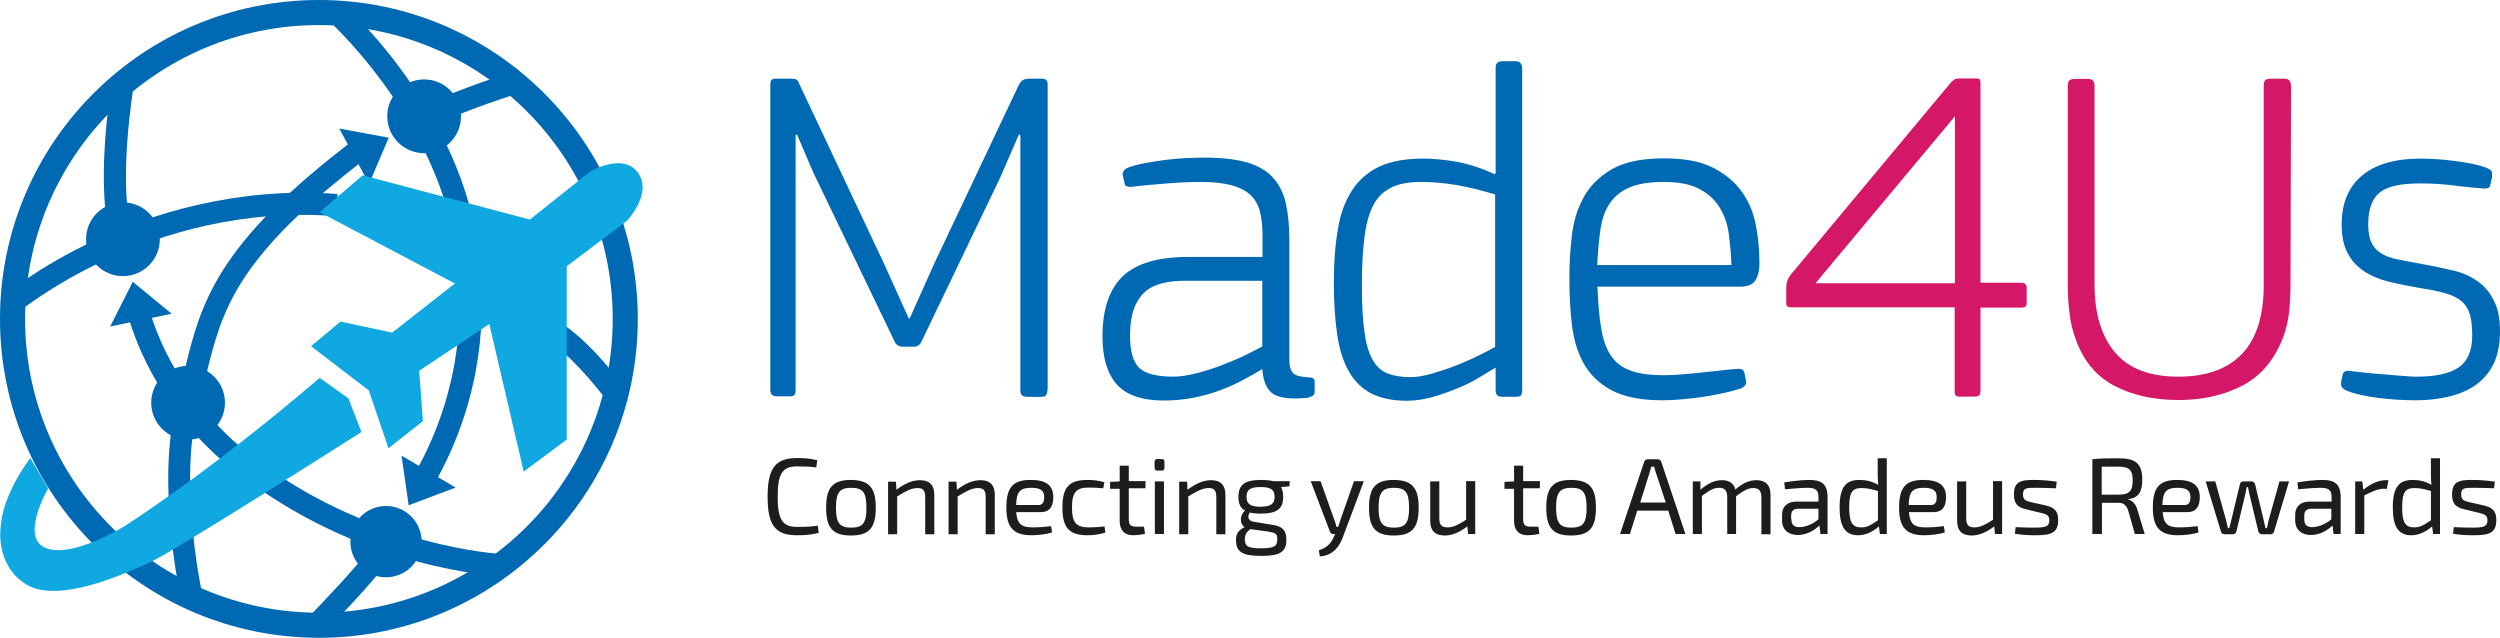 <?xml version="1.0" encoding="utf-8"?>
<!-- Generator: Adobe Illustrator 22.1.0, SVG Export Plug-In . SVG Version: 6.00 Build 0)  -->
<svg version="1.1" id="Слой_1" xmlns="http://www.w3.org/2000/svg" xmlns:xlink="http://www.w3.org/1999/xlink" x="0px" y="0px"
	 width="1016.8px" height="259.3px" viewBox="0 0 1016.8 259.3" style="enable-background:new 0 0 1016.8 259.3;"
	 xml:space="preserve">
<style type="text/css">
	.st0{fill:#1D1D1B;}
	.st1{fill:#0069B3;}
	.st2{fill:#D41767;}
	.st3{fill:#0FA8E0;}
</style>
<g>
	<g>
		<path class="st0" d="M333,216.7c-2.6,0.7-4.9,1-8.9,1c-8.8,0-11.9-4.1-11.9-15.7c0-11.6,3.2-15.7,11.9-15.7c3.8,0,5.8,0.3,8.3,0.9
			l-0.4,2.9c-2.6-0.3-4.4-0.4-7.9-0.4c-5.9,0-7.8,3-7.8,12.3c0,9.2,1.9,12.3,7.8,12.3c3.7,0,6-0.1,8.5-0.5L333,216.7z"/>
		<path class="st0" d="M356.2,206.5c0,8.2-2.7,11.3-10.1,11.3c-7.3,0-10.1-3-10.1-11.3c0-8.2,2.7-11.3,10.1-11.3
			C353.5,195.3,356.2,198.3,356.2,206.5z M340,206.5c0,6.2,1.5,8.1,6.2,8.1c4.7,0,6.2-1.8,6.2-8.1s-1.5-8.1-6.2-8.1
			C341.5,198.4,340,200.3,340,206.5z"/>
		<path class="st0" d="M364.6,199.2c3.3-2.5,6.4-3.9,9.6-3.9c3.8,0,5.8,2,5.8,5.9v16.1h-3.7v-15c0-2.9-0.9-3.8-3.1-3.8
			c-2.6,0-4.8,1.3-8.3,3.4v15.4h-3.7v-21.4h3.2L364.6,199.2z"/>
		<path class="st0" d="M389.2,199.2c3.3-2.5,6.4-3.9,9.6-3.9c3.8,0,5.8,2,5.8,5.9v16.1h-3.7v-15c0-2.9-0.9-3.8-3.1-3.8
			c-2.6,0-4.8,1.3-8.3,3.4v15.4h-3.7v-21.4h3.2L389.2,199.2z"/>
		<path class="st0" d="M413.3,208.3c0.4,5.1,2.4,6.2,6.8,6.2c2.3,0,5.2-0.2,7.4-0.5l0.4,2.5c-2,0.8-5.9,1.2-8.3,1.2
			c-7.4,0-10.3-3.1-10.3-11.3c0-8.4,2.9-11.2,9.9-11.2c6.5,0,9.2,2.4,9.2,7c0,3.8-1.5,6.1-5.1,6.1H413.3z M422.4,205.4
			c1.9,0,2.3-1.6,2.3-3.2c0-2.7-1.5-3.8-5.3-3.8c-4.5,0-6,1.6-6.1,7H422.4z"/>
		<path class="st0" d="M449.6,216.6c-2.2,0.7-4.8,1.1-7.3,1.1c-7.4,0-10.2-3-10.2-11.3c0-8.3,2.8-11.2,10.2-11.2
			c1.9,0,4.8,0.2,6.9,1l-0.5,2.4c-1.9-0.2-4.3-0.3-5.8-0.3c-5.1,0-6.9,1.8-6.9,8.1c0,6.3,1.8,8.1,6.9,8.1c1.3,0,4.1-0.1,6.3-0.4
			L449.6,216.6z"/>
		<path class="st0" d="M459.1,211.3c0,2.1,0.8,2.9,2.9,2.9h3.3l0.4,2.9c-1.4,0.4-3.8,0.6-4.8,0.6c-3.6,0-5.5-2.1-5.5-5.8v-13.1h-3.9
			V196l3.9-0.2v-6.4h3.7v6.3h6.8v2.9h-6.8V211.3z"/>
		<path class="st0" d="M472.5,186.7c0.8,0,1.1,0.4,1.1,1.1v2.5c0,0.8-0.4,1.1-1.1,1.1h-1.8c-0.7,0-1.1-0.4-1.1-1.1v-2.5
			c0-0.7,0.4-1.1,1.1-1.1H472.5z M469.7,217.2v-21.4h3.7v21.4H469.7z"/>
		<path class="st0" d="M483,199.2c3.3-2.5,6.4-3.9,9.6-3.9c3.8,0,5.8,2,5.8,5.9v16.1h-3.7v-15c0-2.9-0.9-3.8-3.1-3.8
			c-2.6,0-4.8,1.3-8.3,3.4v15.4h-3.7v-21.4h3.2L483,199.2z"/>
		<path class="st0" d="M521,198.1c0.6,1,0.9,2.3,0.9,4c0,4.7-2.3,6.8-9.2,6.8c-1.8,0-3.3-0.2-4.4-0.4c-1,1.4-0.8,3.3,1.5,3.7l8,1.3
			c4,0.6,5.4,2.5,5.4,6c0,5-2.6,6.6-10.2,6.6c-7.7,0-10.3-1.6-10.3-6.5c0-2.6,1-3.9,3.5-5.2c-2.3-1.6-1.8-5.2,0.2-6.7
			c-2-1.1-2.7-2.9-2.7-5.6c0-4.8,2.3-6.9,9.2-6.9c2.1,0,3.7,0.2,5,0.5h6.7l-0.2,2.1L521,198.1z M508.5,215.2
			c-1.5,1.2-2.2,2.2-2.2,4.1c0,3,1.4,3.7,6.6,3.7c5.2,0,6.6-0.7,6.6-3.7c0-2.2-0.7-2.6-3.7-3.1L508.5,215.2z M518.4,202.1
			c0-2.9-1.4-4-5.7-4c-4.3,0-5.7,1.1-5.7,4c0,2.8,1.5,4,5.7,4C517,206,518.4,204.9,518.4,202.1z"/>
		<path class="st0" d="M546.2,218.4c-1.4,3.8-4,7.6-9.4,7.9l-0.4-2.5c3.5-1.1,5.1-3,6.2-5.7l0.4-0.9h-0.8c-0.6,0-1.1-0.4-1.3-1
			l-7.8-20.5h4l5.7,16c0.3,0.9,0.6,1.7,0.8,2.6h0.6c0.4-0.9,0.7-1.8,0.9-2.6l5.6-16h4L546.2,218.4z"/>
		<path class="st0" d="M577,206.5c0,8.2-2.7,11.3-10.1,11.3c-7.3,0-10.1-3-10.1-11.3c0-8.2,2.7-11.3,10.1-11.3
			C574.3,195.3,577,198.3,577,206.5z M560.7,206.5c0,6.2,1.5,8.1,6.2,8.1c4.7,0,6.2-1.8,6.2-8.1s-1.5-8.1-6.2-8.1
			C562.2,198.4,560.7,200.3,560.7,206.5z"/>
		<path class="st0" d="M600.1,217.2h-3l-0.3-3.1c-3.2,2.4-6.2,3.7-9.2,3.7c-3.9,0-5.9-2-5.9-5.9v-16.1h3.7v15c0,2.7,0.9,3.7,3.4,3.7
			c2.3,0,4.4-1.1,7.5-3.1v-15.7h3.7V217.2z"/>
		<path class="st0" d="M619.5,211.3c0,2.1,0.8,2.9,2.9,2.9h3.3l0.4,2.9c-1.4,0.4-3.8,0.6-4.8,0.6c-3.6,0-5.5-2.1-5.5-5.8v-13.1h-3.9
			V196l3.9-0.2v-6.4h3.7v6.3h6.8v2.9h-6.8V211.3z"/>
		<path class="st0" d="M649.1,206.5c0,8.2-2.7,11.3-10.1,11.3c-7.3,0-10.1-3-10.1-11.3c0-8.2,2.7-11.3,10.1-11.3
			C646.5,195.3,649.1,198.3,649.1,206.5z M632.9,206.5c0,6.2,1.5,8.1,6.2,8.1c4.7,0,6.2-1.8,6.2-8.1s-1.5-8.1-6.2-8.1
			C634.4,198.4,632.9,200.3,632.9,206.5z"/>
		<path class="st0" d="M665.9,207.7l-3,9.5h-4l9.8-29.3c0.2-0.7,0.7-1.1,1.5-1.1h4c0.7,0,1.3,0.4,1.5,1.1l9.8,29.3h-4l-3-9.5H665.9z
			 M673.5,192.3c-0.3-0.8-0.5-1.7-0.7-2.5h-1.2l-0.7,2.5l-3.8,12.1h10.4L673.5,192.3z"/>
		<path class="st0" d="M691.6,199.2c2.9-2.6,5.8-3.9,8.8-3.9c2.9,0,4.8,1.3,5.4,3.8c2.9-2.6,5.7-3.8,8.6-3.8c3.7,0,5.7,2,5.7,5.9
			v16.1h-3.7v-15c0-2.6-1-3.8-3.3-3.8c-2.2,0-3.8,1-7,3.3v15.4h-3.6v-15c0-2.8-1.1-3.8-3.3-3.8c-2.2,0-3.7,0.9-7,3.3v15.5h-3.7
			v-21.4h3.1L691.6,199.2z"/>
		<path class="st0" d="M725.7,196.2c2.9-0.5,7.1-1,10.3-1c4.8,0,7.3,1.7,7.3,6.9v15.1h-2.9l-0.4-3.5c-1.7,1.7-4.9,3.9-8.8,3.9
			c-3.8,0-6.4-2.1-6.4-6v-2.3c0-3.3,2.2-5.3,5.9-5.3h8.9v-1.9c0-2.6-1-3.7-4.4-3.7c-2.2,0-5.9,0.3-9.2,0.6L725.7,196.2z
			 M728.6,211.2c0,2.2,1,3.2,3.3,3.2c2.1,0,5.2-1,7.7-3.2v-4.3h-8.3c-2.1,0.1-2.8,1.1-2.8,2.9V211.2z"/>
		<path class="st0" d="M767.5,217.2h-2.9l-0.4-3.1c-2.3,2-5.2,3.6-8.5,3.6c-5.4,0-7.5-3.8-7.5-11.3c0-8.4,2.6-11.2,8.1-11.2
			c2.6,0,5.2,0.6,7.6,2c-0.1-1.5-0.2-2.7-0.2-4.2v-6.6h3.7V217.2z M763.8,199.7c-2.5-0.7-4.3-1.2-6.6-1.2c-3.7,0-5.1,1.5-5.1,7.9
			s1.5,8.1,4.9,8.1c2.4,0,3.9-0.9,6.8-2.9V199.7z"/>
		<path class="st0" d="M776.4,208.3c0.4,5.1,2.4,6.2,6.8,6.2c2.3,0,5.2-0.2,7.4-0.5l0.4,2.5c-2,0.8-5.9,1.2-8.3,1.2
			c-7.4,0-10.3-3.1-10.3-11.3c0-8.4,2.9-11.2,9.9-11.2c6.5,0,9.2,2.4,9.2,7c0,3.8-1.5,6.1-5.1,6.1H776.4z M785.4,205.4
			c1.9,0,2.3-1.6,2.3-3.2c0-2.7-1.5-3.8-5.3-3.8c-4.5,0-6,1.6-6.1,7H785.4z"/>
		<path class="st0" d="M814.4,217.2h-3l-0.3-3.1c-3.2,2.4-6.2,3.7-9.2,3.7c-3.9,0-5.9-2-5.9-5.9v-16.1h3.7v15c0,2.7,0.9,3.7,3.4,3.7
			c2.3,0,4.4-1.1,7.5-3.1v-15.7h3.7V217.2z"/>
		<path class="st0" d="M823.9,207.1c-3.5-0.8-4.8-2.5-4.8-6c0-5,2.5-6,8.4-5.9c2.8,0,6.4,0.3,9,0.7l-0.3,2.7
			c-2.7-0.1-5.5-0.2-8.1-0.2c-4,0-5.3,0-5.3,2.7c0,2.2,1.1,2.6,3.1,3.1l6.2,1.4c3.4,0.8,5,2.2,5,5.9c0,5.3-2.9,6.2-9.2,6.2
			c-1.5,0-4.8,0-8.4-0.6l0.3-2.7c2.1,0.1,4.6,0.2,7.4,0.2c4.8,0,6.3-0.4,6.3-3c0-2.1-1.3-2.5-3.4-3L823.9,207.1z"/>
		<path class="st0" d="M868.3,217.2l-2.7-9.5c-0.8-2.3-2-3.2-4-3.2c-2.8,0-5,0-6.7,0v12.7H851v-30.4c3.3-0.4,5.6-0.4,10.5-0.4
			c7,0,9.8,1.9,9.8,8.8c0,4.9-1.6,7.3-5.6,7.8v0.2c1.5,0.4,3.1,1.8,3.7,4.4l2.9,9.6H868.3z M861.4,201.2c4.5,0,6-1.3,6-5.8
			c0-4.4-1.5-5.6-6-5.6c-2.6,0-4.8,0-6.6,0v11.4H861.4z"/>
		<path class="st0" d="M879.6,208.3c0.4,5.1,2.4,6.2,6.8,6.2c2.3,0,5.2-0.2,7.4-0.5l0.4,2.5c-2,0.8-5.9,1.2-8.3,1.2
			c-7.4,0-10.3-3.1-10.3-11.3c0-8.4,2.9-11.2,9.9-11.2c6.5,0,9.2,2.4,9.2,7c0,3.8-1.5,6.1-5.1,6.1H879.6z M888.6,205.4
			c1.9,0,2.3-1.6,2.3-3.2c0-2.7-1.5-3.8-5.3-3.8c-4.5,0-6,1.6-6.1,7H888.6z"/>
		<path class="st0" d="M924.9,216.2c-0.2,0.7-0.7,1.1-1.5,1.1H920c-0.7,0-1.3-0.5-1.5-1.2l-3.5-14.6c-0.3-1.1-0.4-2.2-0.7-3.4h-0.5
			l-0.7,3.4l-3.5,14.6c-0.2,0.7-0.7,1.2-1.5,1.2h-3.3c-0.7,0-1.3-0.4-1.5-1.1l-6.2-20.4h3.9l4.4,15.8c0.3,1.1,0.5,2.2,0.7,3.2h0.6
			l0.8-3.2L911,197c0.1-0.7,0.7-1.2,1.4-1.2h3.4c0.7,0,1.2,0.5,1.4,1.2l3.5,14.6c0.2,1.1,0.5,2.1,0.7,3.2h0.6
			c0.3-1.1,0.4-2.1,0.7-3.2l4.4-15.8h3.9L924.9,216.2z"/>
		<path class="st0" d="M934.4,196.2c2.9-0.5,7.1-1,10.3-1c4.8,0,7.3,1.7,7.3,6.9v15.1h-2.9l-0.4-3.5c-1.7,1.7-4.9,3.9-8.8,3.9
			c-3.8,0-6.4-2.1-6.4-6v-2.3c0-3.3,2.2-5.3,5.9-5.3h8.9v-1.9c0-2.6-1-3.7-4.4-3.7c-2.2,0-5.9,0.3-9.2,0.6L934.4,196.2z
			 M937.2,211.2c0,2.2,1,3.2,3.3,3.2c2.1,0,5.2-1,7.7-3.2v-4.3H940c-2.1,0.1-2.8,1.1-2.8,2.9V211.2z"/>
		<path class="st0" d="M970.8,198.8h-1.2c-2.4,0-4.6,1-8,2.7v15.7h-3.7v-21.4h2.9l0.4,3.4c3.1-2.5,6.2-3.9,9.2-3.9h1L970.8,198.8z"
			/>
		<path class="st0" d="M992.5,217.2h-2.9l-0.4-3.1c-2.3,2-5.2,3.6-8.5,3.6c-5.4,0-7.5-3.8-7.5-11.3c0-8.4,2.6-11.2,8.1-11.2
			c2.6,0,5.2,0.6,7.6,2c-0.1-1.5-0.2-2.7-0.2-4.2v-6.6h3.7V217.2z M988.7,199.7c-2.5-0.7-4.3-1.2-6.6-1.2c-3.7,0-5.1,1.5-5.1,7.9
			s1.5,8.1,4.9,8.1c2.4,0,3.9-0.9,6.8-2.9V199.7z"/>
		<path class="st0" d="M1002.1,207.1c-3.5-0.8-4.8-2.5-4.8-6c0-5,2.5-6,8.4-5.9c2.8,0,6.4,0.3,9,0.7l-0.3,2.7
			c-2.7-0.1-5.5-0.2-8.1-0.2c-4,0-5.3,0-5.3,2.7c0,2.2,1.1,2.6,3.1,3.1l6.2,1.4c3.4,0.8,5,2.2,5,5.9c0,5.3-2.9,6.2-9.2,6.2
			c-1.5,0-4.8,0-8.4-0.6l0.3-2.7c2.1,0.1,4.6,0.2,7.4,0.2c4.8,0,6.3-0.4,6.3-3c0-2.1-1.3-2.5-3.4-3L1002.1,207.1z"/>
	</g>
	<g>
		<path class="st1" d="M425.4,160.8c-0.3,0.4-1,0.6-2.1,0.6H418c-1.1,0-1.8-0.2-2.3-0.6s-0.7-1.2-0.7-2.3V54.9l-0.6-0.2L407,71.8
			l-32.2,67.1c-0.7,1.4-1.6,2.1-2.9,2.1h-4.9c-1.4,0-2.5-0.7-3.1-2l-33.1-68.8l-6.6-15.4h-0.6v103.5c0,1.2-0.2,2-0.5,2.3
			c-0.3,0.4-1,0.6-2,0.6h-4.9c-1,0-1.8-0.2-2.2-0.6c-0.5-0.4-0.7-1.2-0.7-2.3v-124c0-1.6,0.6-2.3,2-2.3h6.4c1.2,0,2,0.1,2.3,0.4
			c0.4,0.3,0.8,0.9,1.2,2l34.2,72.5l10.2,22.6h0.4l10.3-23l34-71.8c0.5-1,1.1-1.8,1.7-2.1c0.6-0.4,1.6-0.6,2.9-0.6h5
			c1.5,0,2.2,0.8,2.2,2.3v124C425.9,159.6,425.8,160.4,425.4,160.8z"/>
		<path class="st1" d="M513.3,150.2c-2.9,1.7-5.7,3.3-8.6,4.8c-2.9,1.5-5.9,2.8-9.2,4c-3.3,1.2-6.7,2.1-10.3,2.8
			c-3.6,0.7-7.6,1.1-11.9,1.1c-8.8,0-15.2-2.2-19.1-6.6c-3.9-4.4-5.8-10.9-5.8-19.5c0-11.1,2.8-19.2,8.3-24.5
			c5.5-5.2,14.4-7.8,26.6-7.8h30.2v-8.7c0-3.9-0.4-7.2-1.1-9.9c-0.7-2.7-2-4.9-3.9-6.7c-1.9-1.7-4.5-3-7.7-3.9
			c-3.3-0.8-7.3-1.3-12.3-1.3c-4.2,0-8.8,0.2-13.8,0.6c-5.1,0.4-9.9,0.8-14.4,1.4c-1.8,0.1-2.8-0.3-2.9-1.4l-0.8-3.5
			c0-1.3,0.7-2.3,2.1-2.9c2.1-0.8,4.5-1.4,7.2-1.9c2.7-0.5,5.5-0.9,8.4-1.3c2.9-0.3,5.6-0.6,8.3-0.7c2.7-0.1,5-0.2,7.1-0.2
			c7.3,0,13.2,0.7,17.6,2s8,3.4,10.5,6.2c2.5,2.8,4.3,6.3,5.2,10.5c0.9,4.2,1.4,9.1,1.4,14.7v48c0,1.8,0.1,3.2,0.4,4.2
			c0.3,1,0.7,1.7,1.3,2.2c0.6,0.5,1.4,0.9,2.4,1.1c1,0.2,2.4,0.4,4.1,0.5c1.4,0,2.1,0.6,2.1,1.8v3.9c0,0.7-0.2,1.2-0.6,1.6
			c-0.4,0.4-1.2,0.7-2.3,1c-6.4,0.6-10.9,0.2-13.7-1.4c-2.7-1.6-4.3-5-4.7-10.3H513.3z M513.5,114.2h-31.6c-3.4,0-6.4,0.3-9.2,1
			c-2.7,0.7-5.1,1.8-7,3.5c-1.9,1.7-3.4,4-4.5,6.8c-1,2.9-1.6,6.5-1.6,10.9c0,6.5,1.3,10.9,3.8,13.3c2.5,2.3,7.1,3.5,13.7,3.5
			c2.9,0,6-0.5,9.6-1.4c3.5-0.9,7-2,10.3-3.3c3.4-1.3,6.5-2.6,9.4-4c2.9-1.4,5.2-2.6,7-3.6V114.2z"/>
		<path class="st1" d="M608.3,28c0-1.3,0.2-2.1,0.7-2.5s1.2-0.6,2.3-0.6h5.2c1.7,0,2.6,1,2.6,3.1v130.5c0,1.2-0.2,2-0.5,2.3
			c-0.3,0.4-1,0.6-2.1,0.6h-5.2c-1.1,0-1.8-0.2-2.3-0.6s-0.7-1.2-0.7-2.3l0-9c-1.3,0.8-3.2,1.9-5.8,3.5c-2.5,1.6-5.4,3.1-8.7,4.5
			c-3.3,1.4-6.8,2.7-10.5,3.8c-3.8,1.1-7.5,1.7-11.1,1.7c-5.7,0-10.5-1-14.3-2.9c-3.8-1.9-6.9-4.9-9.2-8.9c-2.3-4-3.9-8.9-4.8-14.9
			c-0.9-6-1.4-12.9-1.4-20.9c0-8.3,0.5-15.6,1.6-21.9c1-6.3,2.9-11.6,5.7-15.9c2.7-4.3,6.4-7.5,11.1-9.8c4.7-2.2,10.7-3.3,17.9-3.3
			c3.9,0,8.3,0.4,13.1,1.2c4.8,0.8,10.1,2.5,16,5.1l0.4-0.2L608.3,28z M608.1,79.1c-5.9-1.8-11.2-3.1-16.1-3.9
			c-4.9-0.8-9.6-1.2-14.1-1.2c-4.8,0-8.8,0.7-11.9,2.2s-5.6,3.8-7.3,7c-1.8,3.3-3,7.6-3.7,12.9c-0.7,5.3-1.1,11.9-1.1,19.7
			c0,7.7,0.3,13.9,1,18.8c0.6,4.8,1.7,8.6,3.2,11.4c1.5,2.8,3.5,4.7,6,5.8c2.5,1,5.7,1.6,9.5,1.6c2.6,0,5.6-0.5,9-1.5
			c3.4-1,6.7-2.1,10-3.4c3.3-1.3,6.4-2.7,9.2-4.1c2.8-1.4,4.9-2.5,6.3-3.3V79.1z"/>
		<path class="st1" d="M676.7,64.4c8.2,0,14.8,1.2,19.8,3.7c5,2.5,8.9,5.7,11.8,9.7c2.9,4,4.8,8.5,5.8,13.6c1,5.1,1.5,10.4,1.5,15.7
			c0,3-0.6,5.3-1.7,7c-1.1,1.7-3.2,2.5-6.3,2.5h-57.9c0.3,6.5,0.7,12.1,1.5,16.7c0.7,4.6,2,8.4,3.9,11.2c1.9,2.9,4.5,4.9,8,6.2
			c3.4,1.3,8,1.9,13.7,1.9c2,0,4.3-0.1,7-0.3c2.7-0.2,5.5-0.5,8.4-0.8c2.9-0.3,5.6-0.6,8.3-0.9c2.7-0.3,4.8-0.5,6.5-0.6
			c1.3-0.1,2.1,0.4,2.5,1.6l0.6,3.1c0.4,1.4-0.3,2.5-2.1,3.3c-1.6,0.5-3.6,1.1-6.2,1.7c-2.6,0.6-5.4,1.1-8.4,1.6
			c-3,0.5-6,0.8-9.1,1.1c-3.1,0.3-5.8,0.4-8.3,0.4c-8.7,0-15.6-1.4-20.6-4.1c-5-2.7-8.8-6.4-11.3-10.9c-2.5-4.5-4.1-9.8-4.8-15.9
			c-0.7-6-1-12.3-1-18.8c0-5.6,0.3-11.3,1-17.1c0.6-5.8,2.2-11,4.8-15.7c2.5-4.7,6.4-8.5,11.5-11.5
			C660.7,65.9,667.7,64.4,676.7,64.4z M676.7,74c-6,0-10.7,0.8-14.1,2.3c-3.4,1.5-6.1,3.7-8,6.6c-1.9,2.9-3.1,6.4-3.7,10.6
			c-0.6,4.2-1,9-1.3,14.3h54.6c-0.1-4.1-0.5-8.1-1-12.2c-0.5-4.1-1.7-7.7-3.6-10.9c-1.9-3.2-4.6-5.8-8.2-7.7
			C687.9,75,683,74,676.7,74z"/>
		<path class="st2" d="M824.3,123.5c0,1-0.7,1.6-2,1.6h-16.8V159c0,1.6-0.7,2.3-2.1,2.3h-6.8c-1,0-1.6-0.6-1.6-2v-34.3h-66.5
			c-1.3,0-2-0.5-2-1.6v-6.6c0-1.8,0.6-3.6,2-5.3l64.5-77.4c0.6-0.8,1.2-1.3,1.8-1.7c0.5-0.3,1.3-0.5,2.3-0.5h7
			c0.9,0,1.4,0.5,1.4,1.6v81.5H822c1.6,0,2.3,0.7,2.3,2.1V123.5z M795.1,47.3l-56.7,67.9h56.7V47.3z"/>
		<path class="st2" d="M921.3,32.6c0.5-0.4,1.2-0.6,2.3-0.6h5.6c1.7,0,2.6,1,2.6,3.1l-0.2,80c0,4.2-0.2,8.1-0.6,11.9
			c-0.4,3.8-1.3,7.4-2.7,10.9c-3.5,8.8-9,15.2-16.4,19c-7.4,3.8-16,5.8-25.8,5.8c-10.2,0-18.9-2-26.2-5.8
			c-7.3-3.9-12.5-10.1-15.6-18.7c-1.3-3.5-2.2-7.2-2.6-11c-0.5-3.8-0.7-7.8-0.7-12v-80c0-1.3,0.2-2.1,0.7-2.5
			c0.5-0.4,1.2-0.6,2.2-0.6h5.5c1.7,0,2.5,1,2.5,3.1v80.7c0,11.7,2.8,20.9,8.3,27.4c5.5,6.6,14.1,9.9,25.8,9.9
			c11.3,0,19.9-3.1,25.8-9.2c5.9-6.1,8.9-15.5,8.9-28.1V35.2C920.7,33.9,920.9,33,921.3,32.6z"/>
		<path class="st1" d="M1016.8,134.8c0,5.2-0.9,9.6-2.6,13.2c-1.8,3.6-4.2,6.4-7.3,8.6s-6.8,3.7-10.9,4.7c-4.2,1-8.6,1.5-13.3,1.5
			c-5.1,0-10.3-0.3-15.7-1c-5.4-0.7-9.7-1.7-12.8-3c-1-0.5-1.7-1.1-1.9-1.7c-0.2-0.6-0.2-1.2-0.1-1.9l0.6-2.6
			c0.1-1.2,0.9-1.8,2.3-1.8c2.1,0.3,4.5,0.5,7.1,0.8c2.7,0.3,5.3,0.5,7.9,0.7c2.6,0.2,5,0.4,7.3,0.6c2.3,0.2,4.1,0.3,5.4,0.3
			c7.7,0,13.4-1.2,17.1-3.7s5.6-6.8,5.6-13c0-3.4-0.3-6.2-0.9-8.4s-1.7-4-3.2-5.4c-1.6-1.4-3.7-2.5-6.4-3.3
			c-2.7-0.8-6.2-1.6-10.5-2.2c-4.7-0.8-9-1.7-12.9-2.6c-3.9-1-7.3-2.4-10.1-4.3c-2.9-1.9-5.1-4.3-6.7-7.4c-1.6-3-2.4-6.9-2.4-11.6
			c0-8.7,2.8-15.3,8.3-19.9c5.5-4.6,13.5-6.9,23.9-6.9c1.6,0,3.5,0.1,5.8,0.2c2.3,0.1,4.8,0.4,7.4,0.7c2.6,0.3,5.1,0.7,7.6,1.2
			c2.5,0.5,4.6,1.1,6.4,1.9c1,0.4,1.6,0.9,1.7,1.6c0.1,0.7,0.1,1.2,0.1,1.8l-0.8,3.5c-0.1,0.7-0.5,1-1.2,1.2c-0.7,0.1-1.4,0.1-2.3,0
			c-3.4-0.3-7.2-0.6-11.5-1.2c-4.3-0.5-8.8-0.8-13.5-0.8c-8.2,0-13.7,1.3-16.7,3.9c-2.9,2.6-4.4,6.8-4.4,12.7c0,3.1,0.4,5.6,1.3,7.4
			c0.8,1.8,2.1,3.3,3.9,4.4c1.8,1.1,4,2,6.8,2.5c2.8,0.6,6.1,1.2,10,1.9c4.4,0.8,8.6,1.7,12.5,2.6s7.2,2.4,10,4.4
			c2.8,1.9,5,4.6,6.6,7.9C1016,125.4,1016.8,129.6,1016.8,134.8z"/>
	</g>
	<path class="st1" d="M129.7,0C58.1,0,0,58.1,0,129.7s58.1,129.7,129.7,129.7s129.7-58.1,129.7-129.7S201.3,0,129.7,0z M129.7,249.2
		c-66,0-119.5-53.5-119.5-119.5S63.7,10.2,129.7,10.2s119.5,53.5,119.5,119.5S195.7,249.2,129.7,249.2z"/>
	<circle class="st1" cx="172.5" cy="47.3" r="15"/>
	<circle class="st1" cx="50" cy="97.3" r="15"/>
	<circle class="st1" cx="76.5" cy="163.8" r="15"/>
	<circle class="st1" cx="157" cy="220.3" r="14.5"/>
	<path class="st1" d="M45.8,98.9c-7.8-20.9-0.5-64.5-0.2-66.3l8.9,1.5c-0.1,0.4-7.2,43-0.2,61.7L45.8,98.9z"/>
	<path class="st1" d="M175.9,198.1l-7.8-4.5c22.5-38.7,18.5-74.3,18.4-74.7l0-0.3l0-0.3c1-60.8-52-109.1-52.5-109.6l6-6.7
		c2.3,2.1,56.4,51.5,55.5,116.1C195.9,122.2,199,158.3,175.9,198.1z"/>
	<path class="st1" d="M6.4,127.8l-5.8-6.8c0.6-0.5,14.5-12.3,38.3-23.4c22-10.3,56.9-21.8,98.4-18.7l-0.7,9
		C61,82.1,7,127.3,6.4,127.8z"/>
	<path class="st1" d="M246.9,163c-3.9-5.2-15.7-19.7-24-24.2l4.3-7.9c11.7,6.4,26.3,25.9,27,26.8L246.9,163z"/>
	<path class="st1" d="M203.3,234.3c-2.2-0.1-53.8-3-101.8-38.3c-3-1.9-38.3-25.4-50.3-70.6l8.7-2.3c11.4,42.8,46.2,65.1,46.6,65.4
		l0.3,0.2c45.8,33.7,96.5,36.6,97,36.6L203.3,234.3z"/>
	<path class="st1" d="M130.7,258.5l-6.4-6.3c5.9-6,21.8-22.7,24.9-27.7l7.7,4.7C152.7,235.9,133,256.2,130.7,258.5z"/>
	<path class="st1" d="M74.1,245.9c-0.5-2-11.1-49-2-83.2c1-3.9,2-7.7,2.8-11.3c6.7-27.8,12.5-51.8,69.8-95.1l5.4,7.2
		c-54.7,41.4-59.9,62.9-66.5,90c-0.9,3.7-1.8,7.5-2.9,11.5c-8.6,32,1.9,78.4,2,78.8L74.1,245.9z"/>
	<path class="st1" d="M178,50.4l-3.9-8.1c13.6-6.6,32.8-12.5,33.6-12.7l2.6,8.6C210.1,38.2,191,44.1,178,50.4z"/>
	<polygon class="st1" points="54,114.6 44.8,132.8 69.8,127.6 	"/>
	<polygon class="st1" points="158.1,56 138,52.3 150.1,74.8 	"/>
	<polygon class="st1" points="166.2,205.5 185.3,198.3 163.3,185.3 	"/>
	<path class="st3" d="M130,86.3l17.5-15l68,18L240,69.8c0,0,13.5-8,19.5,0.5S255,89.8,255,89.8l-24.5,18.5v70.5l-17.5,13l-14-60
		l-28.5,19l1.5,20.5l-14,11l-8-23.5l-23.5-18l12-10l21,4.5l25.5-20L130,86.3z"/>
	<path class="st3" d="M130,153.7l11.7,8.3l5.3,13.7c0,0-75.7,48.3-86,53c-10.3,4.7-37.3,17-50.3,9S0.3,214,0.3,214s0-11.3,12-27.7
		l7.3,12.3c0,0-11.7,20-1,24.3c10.7,4.3,31.7-8.7,31.7-8.7S83.7,193.3,130,153.7z"/>
</g>
</svg>
